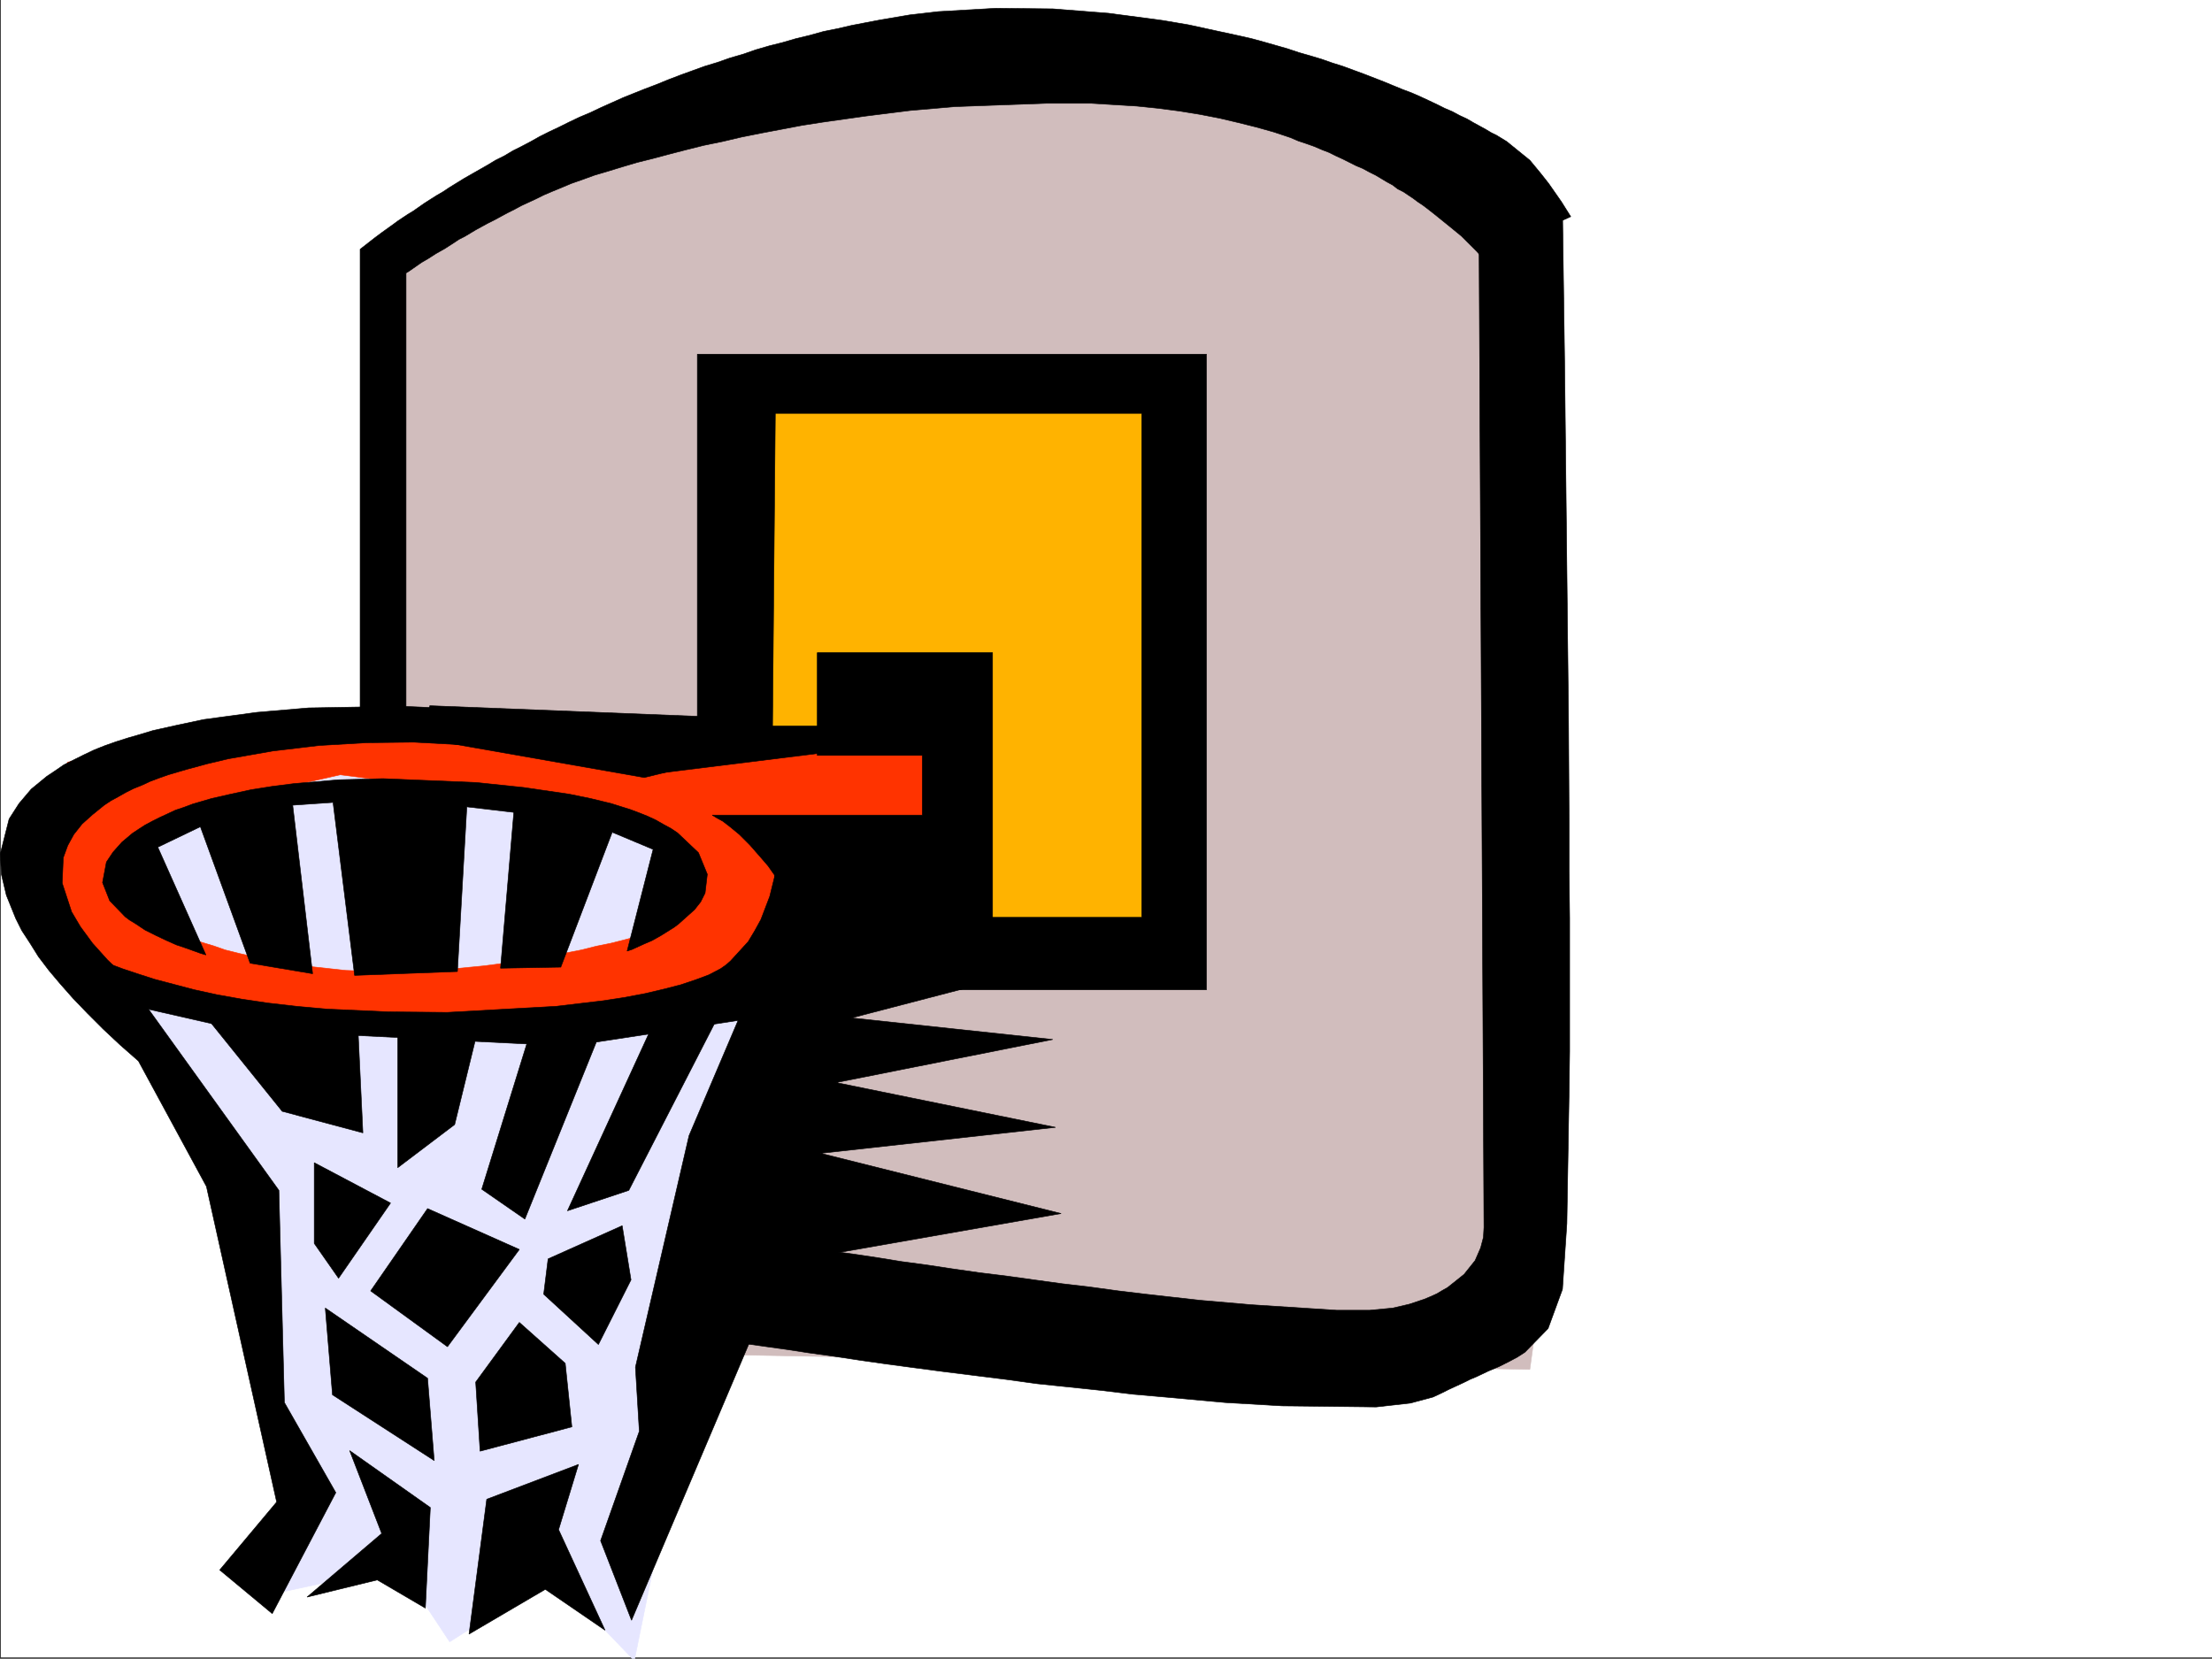<svg xmlns="http://www.w3.org/2000/svg" width="2998.129" height="2248.25"><rect width="100%" height="100%" fill="#333333" stroke="none"/><defs><clipPath id="a"><path d="M0 0h2997v2244.137H0Zm0 0"/></clipPath><clipPath id="b"><path d="M125 1039h951v1207.09H125Zm0 0"/></clipPath><clipPath id="c"><path d="M124 1039h952v1207.09H124Zm0 0"/></clipPath></defs><path fill="#fff" d="M1.113 2246.297H2998.13V0H1.113Zm0 0"/><g clip-path="url(#a)" transform="translate(1.113 2.16)"><path fill="#fff" fill-rule="evenodd" stroke="#fff" stroke-linecap="square" stroke-linejoin="bevel" stroke-miterlimit="10" stroke-width=".743" d="M.742 2244.137h2995.531V-2.16H.743Zm0 0"/></g><path fill="#d1bdbd" fill-rule="evenodd" stroke="#d1bdbd" stroke-linecap="square" stroke-linejoin="bevel" stroke-miterlimit="10" stroke-width=".743" d="m507.613 986.453 224.79 25.453L996.128 999.2l54.703 20.961 250.238-20.96-20.996 280.112-178.297 114.602-178.336 441.168 1150.09 20.957 20.996-152.766-45.707-1460.578-684.055-182.754-595.648 124.297-259.273 208.246Zm0 0"/><path fill="#ffb300" fill-rule="evenodd" stroke="#ffb300" stroke-linecap="square" stroke-linejoin="bevel" stroke-miterlimit="10" stroke-width=".743" d="M978.887 1005.184 963.91 511.586l612.895 11.219 14.976 769.996-385.137-7.504zm0 0"/><g clip-path="url(#b)" transform="translate(1.113 2.16)"><path fill="#e6e6ff" fill-rule="evenodd" d="m125.121 1281.648 194.797 352.02 85.434 398.508-42.7 127.308 178.297-38.203 67.446 101.856 140.097-89.106 110.145 114.602 72.687-356.555 143.848-686.832-178.297-131.844-521.516-33.703-237.492 76.403zm0 0"/></g><g clip-path="url(#c)" transform="translate(1.113 2.16)"><path fill="none" stroke="#e6e6ff" stroke-linecap="square" stroke-linejoin="bevel" stroke-miterlimit="10" stroke-width=".743" d="m125.121 1281.648 194.797 352.02 85.434 398.508-42.7 127.308 178.297-38.203 67.446 101.856 140.097-89.106 110.145 114.602 72.687-356.555 143.848-686.832-178.297-131.844-521.516-33.703-237.492 76.403zm0 0"/></g><path fill="#f30" fill-rule="evenodd" stroke="#f30" stroke-linecap="square" stroke-linejoin="bevel" stroke-miterlimit="10" stroke-width=".743" d="M113.488 1308.52 32.59 1172.96l59.195-140.054 394.832-63.695 780.75 38.2 17.203 140.097-352.133 8.953-144.593-63.656-326.68-42.696-224.785 50.946-68.192 89.11 38.239 101.894zm0 0"/><path fill="#f30" fill-rule="evenodd" stroke="#f30" stroke-linecap="square" stroke-linejoin="bevel" stroke-miterlimit="10" stroke-width=".743" d="m138.98 1313.016 169.34 71.906h466.777l275.735-80.156 29.95-140.055-119.138-55.406-63.656 12.71-25.492 144.551-7.508 2.27-22.48 5.98-14.977 3.754-18.73 3.754-20.957 5.238-23.227 4.497-25.492 4.496-26.977 4.496-28.465 4.46-29.21 3.75-62.208 6.024-62.91 2.23-60.722-2.23-55.446-6.023-48.68-8.211-21.738-4.496-19.472-4.496-17.985-4.497-14.976-5.238-24.75-7.508-15.719-5.98-5.238-2.27-190.301-50.906zm0 0"/><path fill-rule="evenodd" stroke="#000" stroke-linecap="square" stroke-linejoin="bevel" stroke-miterlimit="10" stroke-width=".743" d="m630.469 963.973-35.934-4.496-49.461-2.23-126.61 2.23-70.456 6.02-71.903 9.733-35.23 7.47-33.703 7.507-17.246 5.238-15.72 4.5-16.5 5.239-14.972 5.238-15.015 5.984-14.23 6.762-13.493 6.726-13.45 6.727-12.003 8.25-11.262 7.504-20.957 17.207-16.5 19.469-13.488 21L.37 1157.242l1.484 27.684 6.766 28.465 12.707 31.476 8.25 16.461 11.262 17.242 11.222 17.985 14.23 18.73 15.759 18.692 17.203 19.468 19.511 20.254 20.957 20.957 23.227 21.742 24.711 21.7 92.156 170.046 95.172 427.676-77.183 92.121 71.199 59.157 86.136-164.024-69.675-122.07L378 1613.383l-207.543-288.364-24.75-23.968-20.215-22.48-16.504-22.485-11.96-20.215-12.75-38.941 1.487-34.45 6.02-16.5 8.21-14.972 11.263-14.235 14.234-12.746 15.715-12.707 8.996-5.98 9.734-5.281 10.52-5.98 10.476-5.243 11.223-4.496 11.262-5.238 11.965-4.497 12.746-4.496 12.746-3.754 12.746-3.714 27.723-7.508 28.464-6.723 29.95-5.242 29.992-5.277 31.472-3.715 31.477-3.754 64.438-3.754 63.652-.742 122.894 6.726-6.726-7.468-17.985-17.243-19.511-16.46zm477.293-79.375h237.53v400.699h-285.468l-9.773-98.848-8.957-12.746-8.993-10.476-15.757-17.989-14.23-14.23-12.747-10.48-9.738-7.508-8.25-4.497-5.98-3.714h284.726v-80.899h-142.363zm-71.164 413.445-102.676 241.168-72.649 313.855 5.239 86.88-52.47 148.308 41.954 107.836 206.055-485.348 376.144-65.922-325.937-81.64 318.43-35.192-297.434-60.683 293.68-58.414-272.723-29.207 250.242-65.18-255.48-26.942zm0 0"/><path fill-rule="evenodd" stroke="#000" stroke-linecap="square" stroke-linejoin="bevel" stroke-miterlimit="10" stroke-width=".743" d="m575.023 1001.43 298.215 52.433 165.59-40.43-41.211-40.468-415.086-16.461zM99.254 1283.809l5.238 3.011 6.766 3.715 9.734 4.496 12.004 5.239 14.976 6.023 17.985 6.723 20.215 6.726 23.226 7.508 25.492 6.727 28.465 7.504 30.735 6.726 33.703 6.024 35.191 5.238 38.98 4.496 41.216 3.715 83.164 3.754 80.156.742 146.86-8.211 63.69-7.508 29.212-4.496 27.718-5.238 25.496-5.985 23.223-5.98 20.215-6.766 17.988-6.726 15.758-8.25 7.465-5.239 5.984-5.238 24.008-26.238 8.992-14.973 8.211-14.976 12.004-31.438 13.488-54.7 3.012-23.226 51.691 229.203-339.43 51.692-450.273-22.48-187.328-42.7zm0 0"/><path fill-rule="evenodd" stroke="#000" stroke-linecap="square" stroke-linejoin="bevel" stroke-miterlimit="10" stroke-width=".743" d="m276.847 1375.188 105.649 131.062 109.36 29.207-7.466-157.262zm262.243 3.007v204.457l77.144-58.418 33-134.816zm182.793 11.223-68.934 222.441 58.453 40.47 104.906-259.9zm169.343-14.23-122.109 265.917 83.164-27.722 139.352-271.156zm-465.293 200.738 103.422 54.66-70.46 101.895-32.962-47.192zm153.587 62.168-77.145 111.594 104.125 75.656 97.398-131.844zm263.769 23.226-100.41 44.926-5.98 47.938 74.171 68.148 44.184-87.621zm-139.391 131.063-59.16 80.898 5.98 93.645 124.38-32.961-8.993-86.137zM440.91 1772.91l138.61 95.133 8.992 111.59-137.868-89.11zm-24.71 391.746 101.151-86.14-43.441-112.372 109.363 77.145-6.726 136.34-65.18-38.2zm243.515-132.59-23.97 182.754 103.38-60.644 80.937 55.406-62.949-136.305 26.977-88.406zM279.074 1294.29l-7.469-2.231-18.726-6.762-13.489-4.496-13.492-5.985-14.23-6.726-15.016-7.504-13.488-8.996-7.469-4.496-5.984-4.496-20.996-21.7-9.735-24.71 5.239-27.723 8.992-13.489 12.004-13.492 14.234-11.965 8.992-5.98 8.211-5.277 9.774-5.242 10.48-5.239 9.734-4.496 11.223-5.238 11.262-3.754 11.965-4.496 12.746-3.715 12.746-3.754 26.238-5.984 27.719-6.02 28.465-4.496 29.207-3.715 60.683-5.238 59.942-1.527 126.644 5.238 64.438 6.766 61.426 8.992 29.207 5.984 27.722 6.723 26.239 8.25 12 4.5 11.222 4.496 11.262 5.238 10.48 5.98 9.735 5.243 8.992 6.02 28.465 26.94 12.004 29.208-3.012 25.492-5.98 11.965-8.25 10.48-21.739 19.473-5.984 4.496-5.98 3.754-12.005 7.504-12.003 6.726-10.48 4.496-16.462 7.508-6.765 2.23 35.23-137.827-55.445-23.227-69.676 182.793-81.68 1.484 17.988-211.218-63.695-7.504-12.746 223.219-139.351 5.242-29.207-234.446-54.704 3.754 26.98 228.422-84.69-14.23-67.41-184.985-57.712 27.723zm596.434-244.18 295.945-36.676-32.961-29.246h-91.414l3.754-423.922h496.726v683.113h-471.273l-2.973 98.102h561.907V480.108H945.183v514.594zm0 0"/><path fill-rule="evenodd" stroke="#000" stroke-linecap="square" stroke-linejoin="bevel" stroke-miterlimit="10" stroke-width=".743" d="M488.144 965.496V337.824l13.489-10.52 6.726-5.238 8.992-6.726 10.477-7.504 5.242-3.754 6.02-4.457 6.726-4.496 6.762-4.5 7.469-4.496 7.507-5.238 7.47-5.239 8.25-5.281 8.25-5.238 8.991-5.239 8.993-5.984 9.738-5.98 9.734-6.024 10.48-5.98 10.516-5.985 10.48-5.98 11.224-6.766 12.003-5.98 11.22-6.727 12.003-6.02 12.746-6.726 11.965-6.726 13.492-6.762 12.746-5.985 13.489-6.722 14.234-6.766 14.23-5.98 14.235-6.766 15.012-6.726 14.976-6.723 14.977-6.024 14.972-5.98 15.758-5.984 16.461-6.723 15.758-6.024 16.46-5.98 16.5-5.984 17.243-5.239 17.207-6.023 17.984-5.238 17.243-5.98 17.988-5.243 17.984-4.496 17.988-5.238 18.727-4.497 18.73-5.238 18.727-3.754 19.473-4.5 19.472-3.75 19.512-3.715 39.684-6.765 38.984-4.496 77.887-4.496 77.183.78 75.7 5.981 73.43 9.739 35.187 5.98 34.488 7.508 34.445 7.469 16.5 3.754 16.461 4.496 15.758 4.496 15.719 4.496 15.758 5.242 15.718 4.496 14.973 4.496 14.977 5.239 14.273 4.496 14.23 5.238 14.235 5.242 26.976 10.477 12.708 5.242 12.75 5.238 12 4.496 11.964 5.239 11.262 5.242 11.223 5.277 10.476 5.238 10.52 4.496 9.734 5.239 9.739 4.5 8.992 5.238 8.25 4.496 8.21 4.496 7.509 4.496 7.507 3.715 13.489 8.25 31.437 25.453 14.27 17.246 11.222 14.23 17.242 24.712 12.708 20.215-120.622 54.703-6.726-7.508-20.996-20.957-16.461-13.492-19.473-15.72-10.516-8.25-5.984-4.495-6.766-4.496-5.98-4.496-6.727-4.496-6.761-4.497-7.469-3.753-6.766-5.239-8.25-4.496-7.468-4.5-7.504-4.457-8.996-4.496-8.25-4.496-8.993-3.754-8.992-4.496-8.953-4.496-9.777-4.496-8.992-4.496-9.735-3.754-10.48-4.496-10.477-3.715-11.261-3.754-10.481-4.496-22.48-7.508-23.97-6.727-23.968-5.98-25.492-6.023-26.98-5.239-27.723-4.496-28.465-3.715-29.207-3.011-61.426-3.754h-61.465l-123.633 4.5-60.683 5.238-59.942 7.508-58.414 8.25-28.503 4.457-27.723 5.277-27.723 5.238-26.195 5.243-25.496 5.98-25.453 5.238-24.008 5.985-23.227 6.02-22.441 5.984-20.996 5.238-20.215 5.984-19.512 5.98-17.945 5.278-16.5 5.985-14.977 5.238-14.234 5.984-12.746 5.238-10.477 4.497-10.52 5.238-9.734 4.496-9.738 4.496-9.734 5.242-8.992 4.496-9.739 5.239-8.25 4.496-8.992 4.496-8.25 4.496-8.21 4.5-15.017 8.992-7.464 3.754-6.766 4.496-12.746 8.211-11.965 6.762-10.48 6.726-8.993 5.239-7.507 5.242-9.735 6.761-3.754 2.23V990.95zm0 0"/><path fill-rule="evenodd" stroke="#000" stroke-linecap="square" stroke-linejoin="bevel" stroke-miterlimit="10" stroke-width=".743" d="m2004.637 315.34 6.726 1348.207-.746 13.492-3.754 14.23-7.504 17.247-14.976 18.726-22.485 17.95-6.722 3.75-7.508 4.5-8.25 3.75-8.992 3.753-20.215 6.727-22.485 5.238-31.476 3.012h-44.18l-116.129-7.508-68.933-5.98-73.43-8.25-37.457-4.497-38.238-5.242-38.203-4.496-38.2-5.238-37.457-5.238-36.715-4.496-36.714-5.243-34.489-5.238-33.703-4.496-32.219-5.238-29.988-4.5-27.722-3.75-48.68-7.469-37.457-6.024-32.219-5.238-54.703 135.559 37.457 6.023 42.7 5.98 26.98 3.755 29.207 4.496 33 4.496 34.445 5.242 36.715 5.238 38.945 5.239 39.727 5.238 41.953 5.242 41.953 5.238 43.48 5.985 43.442 4.496 42.695 4.496 43.48 5.238 42.696 3.754 82.422 7.508 77.183 4.496 127.352 1.484 46.45-5.238 30.734-8.25 11.218-5.238 10.52-5.242 9.734-4.496 9.738-4.497 8.993-4.496 8.992-3.754 15.719-7.468 14.234-5.98 13.488-6.766 11.262-5.98 10.477-6.727 31.476-32.22 19.473-53.175 5.98-89.148 3.012-178.258.742-54.66v-181.266l-.742-65.184v-65.18l-.742-133.288-5.242-481.633-3.008-216.461zm0 0"/></svg>
